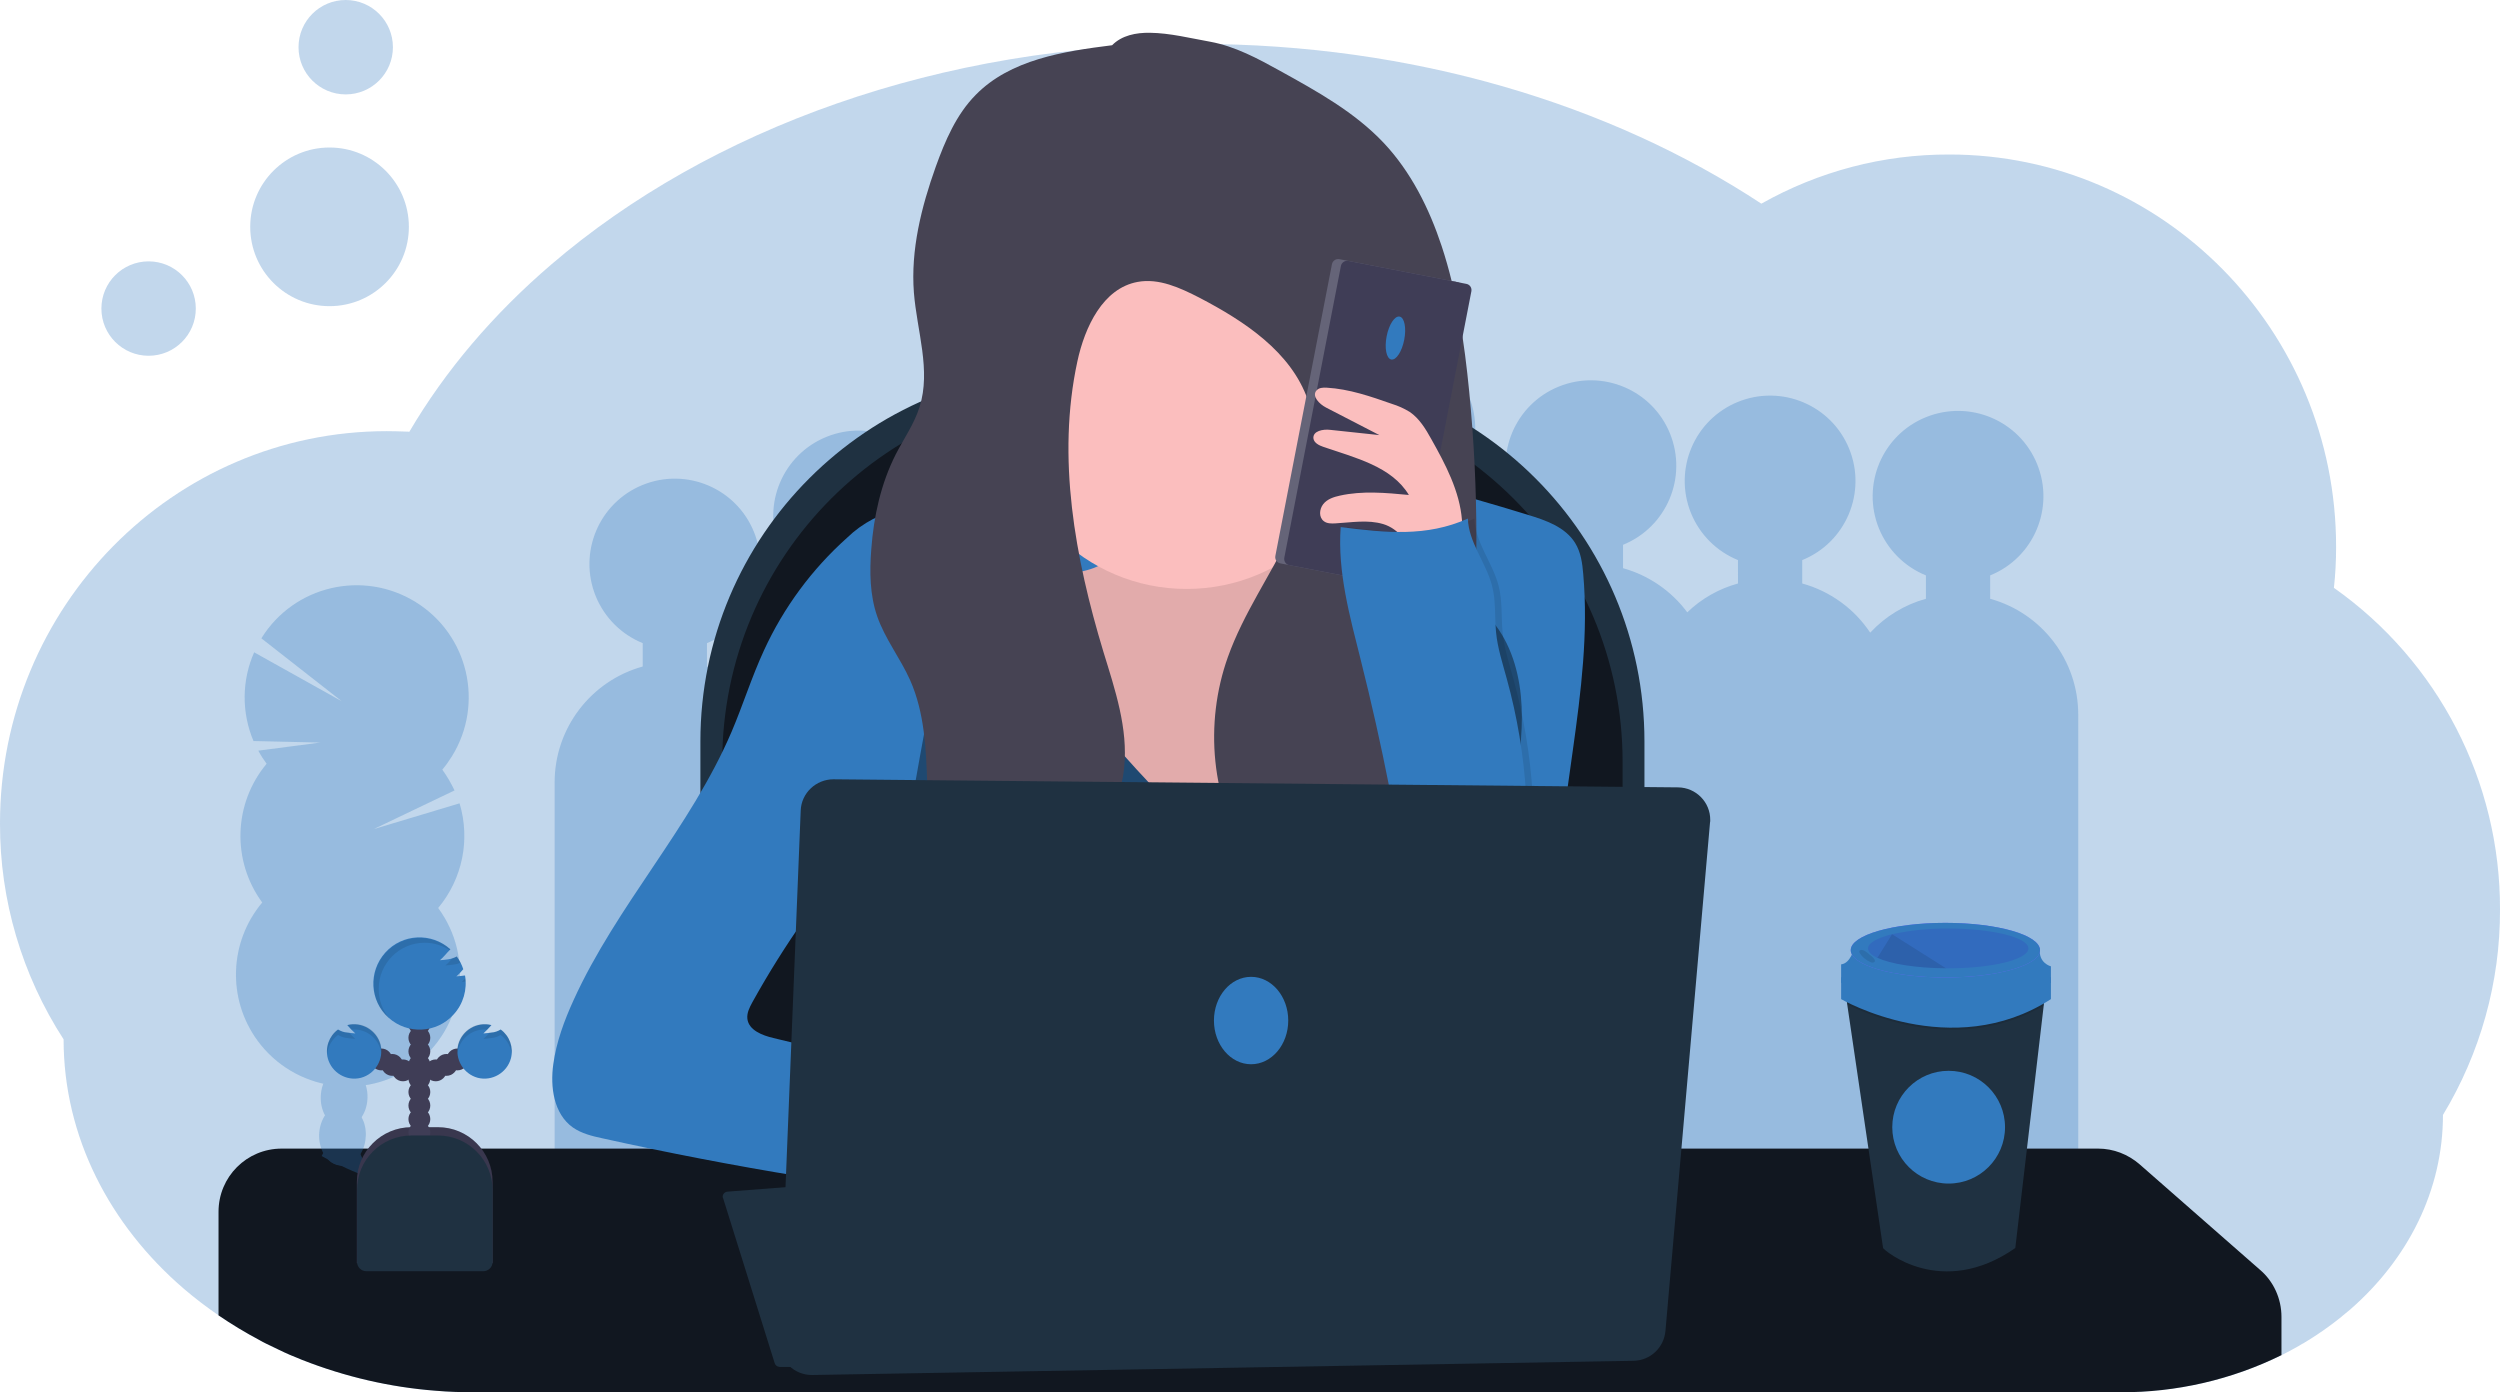 <?xml version="1.0" encoding="utf-8"?>
<!-- Generator: Adobe Illustrator 26.0.2, SVG Export Plug-In . SVG Version: 6.00 Build 0)  -->
<svg version="1.1" id="Ebene_1" xmlns="http://www.w3.org/2000/svg" xmlns:xlink="http://www.w3.org/1999/xlink" x="0px" y="0px"
	 viewBox="0 0 1144 637" style="enable-background:new 0 0 1144 637;" xml:space="preserve">
<style type="text/css">
	.st0{opacity:0.3;fill:#327ABE;enable-background:new    ;}
	.st1{fill:#1F3141;}
	.st2{fill:#111720;}
	.st3{fill:#327ABE;}
	.st4{fill:#FBBEBE;}
	.st5{opacity:0.1;enable-background:new    ;}
	.st6{fill:#1F4971;}
	.st7{opacity:0.3;enable-background:new    ;}
	.st8{opacity:0.1;fill:#327ABE;enable-background:new    ;}
	.st9{fill:#464353;}
	.st10{fill:#656478;}
	.st11{fill:#3F3D56;}
	.st12{fill:#6C63FF;}
	.st13{fill:#326BBE;}
	.st14{opacity:0.1;}
</style>
<path class="st0" d="M1144,416.3c0.1,33.1-9,65.6-26.1,93.9c0,34.6-16.1,66-42.3,88.9c-6.6,5.7-13.6,10.8-21.1,15.3
	c-0.3,0.2-0.6,0.4-0.9,0.5c-0.6,0.3-1.1,0.7-1.7,1l-0.5,0.3l0,0c-2.4,1.3-4.8,2.7-7.3,3.9c-22.9,11.3-48.2,17.1-73.8,17H217.2
	c-6,0-11.9-0.2-17.8-0.7c-20.9-1.6-41.5-6.4-61.1-14.1c-3.8-1.5-7.6-3.1-11.2-4.9c-1.7-0.8-3.5-1.7-5.2-2.5
	c-1.1-0.5-2.1-1.1-3.2-1.7c-6.4-3.4-12.7-7.2-18.7-11.3c-5.5-3.8-10.8-7.8-15.8-12.1c-34-29.2-55.1-69.6-55.1-114.2
	C10,446.1-0.1,411.8,0,376.8c0-99.1,79.2-179.5,177-179.5c3,0,6,0.1,9,0.2c0.4,0,0.9,0,1.3,0.1c16.5-28.1,38.5-53.9,65-76.6
	C324.5,59.1,430.1,20.1,547.7,20.1c98.8,0,189.2,27.6,258.3,73.1c26.2-14.8,55.8-22.6,86-22.5c97.7,0,177,80.4,177,179.5
	c0,6.3-0.3,12.5-1,18.8C1115.8,302.7,1144.2,357.7,1144,416.3z"/>
<path class="st0" d="M910.7,274v-10.7c20-8.1,29.6-30.9,21.5-50.9c-8.1-20-30.9-29.6-50.9-21.5s-29.6,30.9-21.5,50.9
	c4,9.8,11.7,17.5,21.5,21.5V274c-9.8,2.7-18.6,8.1-25.5,15.5c-7.3-11-18.4-19-31.1-22.5v-10.7c20-8.1,29.6-30.9,21.5-50.9
	c-8.1-20-30.9-29.6-50.9-21.5s-29.6,30.9-21.5,50.9c4,9.8,11.7,17.5,21.5,21.5V267c-8.7,2.4-16.7,6.9-23.2,13.2
	c-7.3-9.8-17.6-16.9-29.4-20.2v-10.7c20-8.1,29.6-30.9,21.5-50.9c-8.1-20-30.9-29.6-50.9-21.5s-29.6,30.9-21.5,50.9
	c4,9.8,11.7,17.5,21.5,21.5V260c-10,2.8-19,8.4-26,16.1c-6.3-16.2-19.9-28.4-36.6-33.1v-10.7c20-8.1,29.6-30.9,21.5-50.9
	c-8.1-20-30.9-29.6-50.9-21.5s-29.6,30.9-21.5,50.9c4,9.8,11.7,17.5,21.5,21.5V243c-21.9,6.1-37.8,25.1-40,47.8
	c-5-3.5-10.6-6.1-16.6-7.8v-10.7c20-8.1,29.6-30.9,21.5-50.9c-8.1-20-30.9-29.6-50.9-21.5s-29.6,30.9-21.5,50.9
	c4,9.8,11.7,17.5,21.5,21.5V283c-15.1,4.2-27.7,14.6-34.7,28.7c-4.6-3-9.7-5.2-15-6.7v-10.7c20-8.1,29.6-30.9,21.5-50.9
	c-8.1-20-30.9-29.6-50.9-21.5s-29.6,30.9-21.5,50.9c4,9.8,11.7,17.5,21.5,21.5V305c-5,1.4-9.8,3.5-14.2,6.2
	c-7-13.8-19.5-24.1-34.4-28.2v-10.7c20-8.1,29.6-30.9,21.5-50.9c-8.1-20-30.9-29.6-50.9-21.5s-29.6,30.9-21.5,50.9
	c4,9.8,11.7,17.5,21.5,21.5V283c-16.1,4.5-29.3,16-35.9,31.4c-5.6-4.3-12-7.5-18.8-9.4v-10.7c20-8.1,29.6-30.9,21.5-50.9
	c-8.1-20-30.9-29.6-50.9-21.5s-29.6,30.9-21.5,50.9c4,9.8,11.7,17.5,21.5,21.5V305c-23.8,6.6-40.3,28.3-40.3,53v248H364v-22h52v22
	h110v-22h79v-40h68v17h82v7h86v7h110V327C951,302.3,934.5,280.6,910.7,274z"/>
<path class="st1" d="M490.8,169h91.4c94,0,170.3,76.2,170.3,170.3c0,0,0,0,0,0V570l0,0h-432l0,0V339.3
	C320.5,245.2,396.7,169,490.8,169L490.8,169z"/>
<path class="st2" d="M500.8,178.3h71.4c94,0,170.3,76.2,170.3,170.3c0,0,0,0,0,0v212.2l0,0h-412l0,0V348.6
	C330.5,254.5,406.7,178.3,500.8,178.3L500.8,178.3z"/>
<path class="st2" d="M1044,602.6v17.5c-22.9,11.3-48.2,17.1-73.8,17H217.2c-6,0-11.9-0.2-17.8-0.7c-20.9-1.6-41.5-6.4-61.1-14.1
	c-3.8-1.5-7.6-3.1-11.2-4.9c-1.7-0.8-3.5-1.7-5.2-2.5c-1.1-0.5-2.1-1.1-3.2-1.7c-6.4-3.4-12.7-7.2-18.7-11.3v-47.4
	c0-16,12.9-28.9,28.9-28.9h0h831.2c7,0,13.7,2.6,19,7.2l55,48.2C1040.4,586.3,1044,594.3,1044,602.6z"/>
<path class="st3" d="M482.7,225.8c-21.8,1.4-43.5,3.8-65.2,7c-6.1,0.9-12.4,1.9-18,4.7c-4.4,2.3-8.4,5.2-11.9,8.6
	c-16.1,14.4-29,31.9-38,51.5c-5.6,12.1-9.6,25-14.8,37.2c-18.7,43.8-52.6,79.5-72.3,122.8c-4.3,9.4-7.9,19.2-9.3,29.3
	c-1.5,10.5,0.2,22.8,8.9,29c4,2.8,8.9,4,13.6,5c59.9,13.3,120.5,23.2,181.6,29.7c-6.6-6.4-8.8-16.3-8-25.4s4.5-17.8,8-26.2
	c-34.5-7.6-69-15.6-103.4-24c-5.1-1.2-11.3-3.6-11.9-8.8c-0.3-2.7,1-5.2,2.3-7.6c14.7-26.5,32.2-51.4,52.4-74
	c0,28.1-1.4,59.8-1.4,87.8h324.1c-3.9-16-6.2-32.4-6.8-48.8c-1.5-53.8,16.6-107.1,11.9-160.8c-0.4-5-1.1-10.1-3.7-14.3
	c-4.5-7.3-13.4-10.4-21.6-12.9c-31.4-9.6-63.5-19.2-96.4-18.5c-9.8,0.2-19.5,1.4-29.2,2.5C543.9,223.1,512.4,223.8,482.7,225.8z"/>
<path class="st1" d="M330.9,548.3l23.6,75.5c0.3,1,1.2,1.6,2.2,1.7H458l-24-88l-101.1,7.8c-1.3,0.1-2.3,1.2-2.2,2.5
	C330.8,548,330.8,548.2,330.9,548.3z"/>
<path class="st4" d="M504,258.3c-4.4,2.5-9.5,3.4-14.5,4.3l-32.3,5.6c-6.3,1.1-12.9,2.3-17.7,6.5c-9.9,8.5-7.8,24.1-4.8,36.7l6,25.4
	c4.5,19.1,9.1,38.5,18.4,55.8c16.2,30.2,45.9,52,78.6,62.5c11.7,3.8,24,6.2,36.2,4.8c23.9-2.6,44.3-19.6,56.8-40.1
	s18.6-44.2,24.1-67.5c5.3-22.4,10.3-45.1,9.9-68.1c-0.1-7.2-0.8-14.6-4.6-20.7c-8.4-13.3-27.3-14.3-42.9-11.9
	c-2.4,0.4-4.9,0.8-7.3,0.1c-7-2.2-7.2-11.8-10.2-18.5c-5.7-12.6-22.5-14.8-36.2-13.7s-35.2,2.6-47.1,10.4
	C504.8,237.5,517.5,250.5,504,258.3z"/>
<path class="st5" d="M504,258.3c-4.4,2.5-9.5,3.4-14.5,4.3l-32.3,5.6c-6.3,1.1-12.9,2.3-17.7,6.5c-9.9,8.5-7.8,24.1-4.8,36.7l6,25.4
	c4.5,19.1,9.1,38.5,18.4,55.8c16.2,30.2,45.9,52,78.6,62.5c11.7,3.8,24,6.2,36.2,4.8c23.9-2.6,44.3-19.6,56.8-40.1
	s18.6-44.2,24.1-67.5c5.3-22.4,10.3-45.1,9.9-68.1c-0.1-7.2-0.8-14.6-4.6-20.7c-8.4-13.3-27.3-14.3-42.9-11.9
	c-2.4,0.4-4.9,0.8-7.3,0.1c-7-2.2-7.2-11.8-10.2-18.5c-5.7-12.6-22.5-14.8-36.2-13.7s-35.2,2.6-47.1,10.4
	C504.8,237.5,517.5,250.5,504,258.3z"/>
<path class="st6" d="M477.3,287c4.9,10.2,8.5,21.1,14.4,30.8c4.7,7.7,10.7,14.5,16.7,21.2c15.5,17.5,31.2,35.2,50.4,48.5
	c7.9-40.8,27.1-78.5,55.4-109c8.3-8.9,18.6-17.6,30.7-17.3c7.5,0.2,14.5,3.9,20.7,8.1c7,4.6,13.6,10,18.7,16.7
	c8,10.6,11.4,24.1,12,37.3s-1.4,26.5-3.5,39.6l-10.5,67.7c-0.6,3.9-1.5,8.2-4.7,10.6c-1.8,1.2-3.9,1.9-6,2.2
	c-38.2,7.4-77.5,2.6-116.4,2.2c-43-0.4-87.2,4.5-127.9-9.2c-2.1-0.7-4.3-1.5-5.8-3.3c-0.9-1.3-1.6-2.8-2-4.3
	c-9.5-30.7-1.9-63.7,3.8-95.4c4.5-25.1,7.6-50.4,9.5-75.8c0.2-2.3,25.3,2.8,28.1,4.4C468.5,266.6,473.6,279.2,477.3,287z"/>
<g class="st7">
	<path class="st3" d="M166.9,536.8c0,0.5-0.1,0.9-0.1,1.3c-3.8-1.5-7.6-3.1-11.2-4.9c-2-0.3-3.8-1.1-5.2-2.5
		c-1.1-0.5-2.1-1.1-3.2-1.7c0.2-0.5,0.5-1,0.8-1.5c2.1-3.3,5.2-5.3,8.6-5.2s6.4,2.3,8.3,5.7C166.3,530.8,167,533.8,166.9,536.8z"/>
	<path class="st3" d="M167.4,519.7c-0.1,3-0.9,5.9-2.5,8.5c-2.1,3.2-5.2,5.3-8.6,5.2l-0.7,0c-2-0.3-3.8-1.1-5.2-2.5
		c-1-0.9-1.8-2-2.4-3.1c-2.8-5.4-2.6-11.9,0.5-17.1c2.1-3.3,5.2-5.3,8.6-5.2s6.4,2.3,8.3,5.7C166.9,513.7,167.5,516.7,167.4,519.7z"
		/>
	
		<ellipse transform="matrix(3.158516e-02 -1 1 3.158516e-02 -349.699 643.551)" class="st3" cx="157.3" cy="502.2" rx="14" ry="10.7"/>
	
		<ellipse transform="matrix(3.158516e-02 -1 1 3.158516e-02 -332.059 627.517)" class="st3" cx="157.8" cy="485.1" rx="14" ry="10.7"/>
	
		<ellipse transform="matrix(3.158516e-02 -1 1 3.158516e-02 -314.429 611.473)" class="st3" cx="158.3" cy="468" rx="14" ry="10.7"/>
	<path class="st3" d="M122,349.5c-1.4-1.9-2.7-3.9-3.8-6l28.3-3.7l-30.5-0.7c-5.5-13-5.4-27.7,0.3-40.6l40.1,22.4l-36.8-28.8
		c14.9-24.1,46.5-31.5,70.6-16.6c24.1,14.9,31.5,46.5,16.6,70.6c-1.3,2.1-2.8,4.2-4.4,6.1c2.2,3,4,6.2,5.6,9.5L171,379.4l39.3-11.8
		c5,16.6,1.3,34.6-9.8,47.9c16.8,22.8,11.9,54.9-10.8,71.7s-54.9,11.9-71.7-10.8c-14.1-19.1-13.2-45.3,2-63.4
		C106,393.9,106.8,367.7,122,349.5z"/>
	<path class="st8" d="M212.5,384.1c-0.4,11.5-4.6,22.6-12,31.3c16.8,22.8,12,54.9-10.8,71.7c-22.8,16.8-54.9,12-71.7-10.8
		c-14.1-19.1-13.3-45.3,2-63.5C113.4,404,212.7,378.4,212.5,384.1z"/>
</g>
<circle class="st0" cx="68" cy="141.2" r="21.6"/>
<circle class="st0" cx="158.2" cy="21.6" r="21.6"/>
<circle class="st0" cx="150.8" cy="103.8" r="36.3"/>
<circle class="st4" cx="543" cy="185.5" r="84"/>
<path class="st9" d="M508.9,20.7c-22.4,2.8-46.6,6.6-62.4,22.7c-8.9,9-14,21-18.3,32.9c-6.6,18.5-11.5,38-10,57.6
	c1.4,17.6,7.9,35.5,2.6,52.3c-2.4,7.7-7.2,14.5-10.9,21.7c-6.8,13.4-10.1,28.4-11.2,43.4c-0.8,10.3-0.7,20.9,2.7,30.7
	c3.6,10.4,10.6,19.2,15.1,29.3c6.6,14.9,7.3,31.6,7.8,47.8s0.9,32.4,1.3,48.6c0.2,10.2,0.3,21.1-5.4,29.6
	c20.8-8.3,41.9-16.8,59.7-30.4s32.2-33.2,34.5-55.5c1.9-18.1-4.2-35.9-9.5-53.2c-13-43-21.4-88.8-11.9-132.8
	c3.4-15.8,11.7-33.5,27.6-36.4c9.7-1.8,19.4,2.7,28.2,7.2c20.7,10.8,42,24.8,49.7,46.9c7,19.9,1.1,42.1-8,61.1s-21.5,36.5-28.6,56.4
	c-10.9,30.5-7.8,66.2,10.2,93.1c18.1,26.9,51.4,43.4,83.5,39.1c-2.5-10.8-10.4-19.6-14.6-29.9c-7.7-18.7-2.5-40.2,5.8-58.7
	s19.5-35.7,24.7-55.3c3.6-13.8,4.1-28.2,4.1-42.5c0-22.5-1.1-44.9-3.3-67.3s-5.5-45-12.6-66.5c-5.7-17.2-14-33.9-26.5-47.2
	c-13.3-14.1-30.5-23.6-47.5-33c-10.1-5.6-20.5-11.2-31.9-13.3c-9-1.6-18.5-4-27.6-4.1C519.8,14.9,513.3,16.2,508.9,20.7z"/>
<path class="st10" d="M612.9,118.6l54,10.5c1.6,0.3,2.6,1.8,2.3,3.4l-25.9,133.5c-0.3,1.6-1.8,2.6-3.4,2.3l-54-10.5
	c-1.6-0.3-2.6-1.8-2.3-3.4l25.9-133.5C609.8,119.3,611.4,118.3,612.9,118.6z"/>
<path class="st11" d="M617,119.4l54,10.5c1.6,0.3,2.6,1.8,2.3,3.4l-25.9,133.5c-0.3,1.6-1.8,2.6-3.4,2.3l-54-10.5
	c-1.6-0.3-2.6-1.8-2.3-3.4l25.9-133.5C613.9,120.1,615.5,119.1,617,119.4z"/>
<ellipse transform="matrix(0.191 -0.982 0.982 0.191 364.659 751.737)" class="st3" cx="638.1" cy="154.8" rx="10" ry="4.1"/>
<path class="st4" d="M655,201c-2.6-4.7-5.5-9.5-9.9-12.5c-2.6-1.6-5.3-2.8-8.2-3.7c-9.7-3.4-19.5-6.8-29.8-7.4
	c-1.7-0.1-3.6,0-4.7,1.3c-2.2,2.6,1.3,6.2,4.4,7.8l24.4,12.6l-22.5-2.4c-3.3-0.4-7.9,0.5-7.7,3.8c0.2,2.1,2.5,3.3,4.6,4
	c14.5,5,31.2,8.9,39.1,22c-10.5-1-21.3-2-31.6,0.3c-2.8,0.6-5.8,1.6-7.6,3.9s-2.1,6,0.3,7.8c1.4,1.1,3.4,1.1,5.2,1
	c7.3-0.4,14.8-1.8,21.9,0.3s13.3,9.5,10.9,16.4c6.2,0.6,13.6,0,19.4-2.7c6.4-3,6.2-8.6,5.8-15.4C668,224.8,661.4,212.4,655,201z"/>
<path class="st5" d="M648.7,419c-5.6-39.4-13.3-78.4-23-116.9c-5-20-10.7-40.3-9.2-60.9c20.7,2.6,39.2,4.6,58.2-3.9
	c0.3,10.8,8.2,20,11,30.5c1.9,7,1.2,14.4,1.9,21.6s3,14.2,4.9,21.2c9.6,34.7,11.8,71.1,6.6,106.7C681.5,419.4,666.3,421.7,648.7,419
	z"/>
<path class="st3" d="M645.7,419c-5.6-39.4-13.3-78.4-23-116.9c-5-20-10.7-40.3-9.2-60.9c20.7,2.6,39.2,4.6,58.2-3.9
	c0.3,10.8,8.2,20,11,30.5c1.9,7,1.2,14.4,1.9,21.6s3,14.2,4.9,21.2c9.6,34.7,11.8,71.1,6.6,106.7C678.5,419.4,663.3,421.7,645.7,419
	z"/>
<path class="st1" d="M356.6,613.8l9.8-242.9c0.3-8,7-14.3,15-14.3l386.5,3.7c8.2,0.1,14.8,6.8,14.7,15c0,0.4,0,0.8-0.1,1.1
	l-20.4,232.7c-0.7,7.6-6.9,13.4-14.5,13.6l-375.9,6.5c-8.2,0.1-15-6.4-15.1-14.6C356.6,614.3,356.6,614.1,356.6,613.8z"/>
<ellipse class="st3" cx="572.5" cy="467" rx="17" ry="20"/>
<path class="st1" d="M936,453.3l-0.8,6.9l-13,110.9c-33.9,23.6-60.2,0.9-60.5,0l-16.4-111.4l-0.9-6.3L936,453.3z"/>
<path class="st5" d="M936,453.3l-0.8,6.9c-38.2,22.2-78.9,4.9-89.9-0.5l-0.9-6.3L936,453.3z"/>
<path class="st3" d="M842.5,447.2v10c0,0,50.5,29.4,96,0v-10H842.5z"/>
<path class="st3" d="M848.4,434c0,0-1.5,6.8-5.9,7.3v8.5h96v-7.6c0,0-5.9-1.5-5-8.2L848.4,434z"/>
<ellipse class="st12" cx="890.2" cy="434.8" rx="43.3" ry="12.5"/>
<ellipse class="st3" cx="890.2" cy="434.8" rx="43.3" ry="12.5"/>
<path class="st13" d="M928.2,434c0,5-16.4,9.1-36.7,9.1h-1.1c-13.6-0.1-25.4-2-31.4-4.8c-2.7-1.3-4.2-2.7-4.2-4.3
	c0-2.5,4.2-4.8,11-6.5c8.4-1.8,17.1-2.7,25.7-2.6C911.8,424.9,928.2,429,928.2,434z"/>
<path class="st5" d="M890.5,443.1c-13.6-0.1-25.4-2-31.4-4.8l0,0l6.7-10.8L890.5,443.1z"/>
<path class="st5" d="M852.1,434.7c-0.5-0.1-1.2,0.1-1.3,0.6c0,0.3,0.1,0.5,0.2,0.8c1.1,1.8,2.8,3.2,4.8,4.1c0.3,0.2,0.7,0.3,1.1,0.3
	c0.4,0,0.8-0.2,1-0.5c0.1-0.3,0.1-0.6-0.1-0.9c-0.3-0.5-0.7-1-1.2-1.4C855.2,436.7,853.8,435,852.1,434.7z"/>
<circle class="st3" cx="891.7" cy="515.8" r="25.8"/>
<path class="st11" d="M188.3,515.8h12.1c13.8,0,25,11.2,25,25V578l0,0h-62.1l0,0v-37.2C163.3,527,174.5,515.8,188.3,515.8z"/>
<path class="st5" d="M188.3,515.8h12.1c13.8,0,25,11.2,25,25V578l0,0h-62.1l0,0v-37.2C163.3,527,174.5,515.8,188.3,515.8z"/>
<circle class="st11" cx="191.9" cy="524.5" r="5"/>
<circle class="st11" cx="191.9" cy="518.3" r="5"/>
<circle class="st11" cx="191.9" cy="512.1" r="5"/>
<circle class="st11" cx="191.9" cy="505.9" r="5"/>
<circle class="st11" cx="191.9" cy="499.7" r="5"/>
<circle class="st11" cx="191.9" cy="493.5" r="5"/>
<circle class="st11" cx="191.9" cy="487.3" r="5"/>
<circle class="st11" cx="199.4" cy="489.8" r="5"/>
<circle class="st11" cx="204.3" cy="487.3" r="5"/>
<circle class="st11" cx="209.3" cy="484.8" r="5"/>
<circle class="st11" cx="191.9" cy="481.1" r="5"/>
<circle class="st11" cx="191.9" cy="474.9" r="5"/>
<circle class="st11" cx="191.9" cy="468.6" r="5"/>
<circle class="st11" cx="191.9" cy="462.4" r="5"/>
<path class="st3" d="M212.5,446.4c-1.2,0.2-2.5,0.3-3.7,0.4c1.2-1,2.2-2.1,3.2-3.3c-0.7-2.1-1.7-4.1-3-5.8c-1.2,0.7-2.6,1.1-4,1.3
	c-1.2,0.2-2.5,0.3-3.7,0.4c1.6-1.3,3.1-3.3,4.8-5c-8.6-7.8-22-7.2-29.8,1.5s-7.2,22,1.5,29.8s22,7.2,29.8-1.5
	c4.4-4.8,6.3-11.4,5.2-17.8L212.5,446.4z"/>
<path class="st3" d="M229.1,471.1c-1.3,0.8-2.7,1.3-4.2,1.4c-1.2,0.2-2.5,0.3-3.7,0.4c1.3-1.2,2.5-2.5,3.7-3.8
	c-6.6-1.7-13.4,2.3-15.2,8.9c-1.7,6.6,2.3,13.4,8.9,15.2c6.6,1.7,13.4-2.3,15.2-8.9C235.1,479.3,233.2,474.1,229.1,471.1
	L229.1,471.1z"/>
<circle class="st11" cx="184.4" cy="489.8" r="5"/>
<circle class="st11" cx="179.5" cy="487.3" r="5"/>
<circle class="st11" cx="174.5" cy="484.8" r="5"/>
<path class="st3" d="M154.7,471.1c1.3,0.8,2.7,1.3,4.2,1.4c1.2,0.2,2.5,0.3,3.7,0.4c-1.3-1.2-2.6-2.5-3.7-3.8
	c6.6-1.7,13.4,2.3,15.2,8.9c1.7,6.6-2.3,13.4-8.9,15.2c-6.6,1.7-13.4-2.3-15.2-8.9C148.7,479.3,150.6,474.1,154.7,471.1L154.7,471.1
	z"/>
<path class="st1" d="M188.3,519.6h12.1c13.8,0,25,11.2,25,25v32.9c0,2.3-1.9,4.2-4.2,4.2h-53.6c-2.3,0-4.2-1.9-4.2-4.2v-32.9
	C163.3,530.8,174.5,519.6,188.3,519.6z"/>
<g class="st14">
	<path d="M212.9,447.8c-0.5,0.5-1,1-1.6,1.5c0.6,0,1.1-0.1,1.7-0.2C213,448.7,212.9,448.2,212.9,447.8z"/>
	<path d="M203.8,441.8c1.2-0.1,2.5-0.2,3.7-0.4c1.1-0.1,2.2-0.4,3.2-0.9c-0.5-1-1.1-2-1.7-2.9c-0.6,0.4-1.3,0.7-2,0.8
		C206,439.7,205,440.8,203.8,441.8z"/>
	<path d="M173.3,452.5c0-11.6,9.4-21.1,21-21.1c4.1,0,8,1.2,11.5,3.4l0.3-0.3c-8.7-7.7-22-7-29.8,1.7c-7.7,8.7-7,22,1.7,29.8
		c0.1,0.1,0.2,0.1,0.2,0.2C175,462.3,173.3,457.5,173.3,452.5z"/>
</g>
<g class="st14">
	<path d="M221.2,475.4c1.2-0.1,2.5-0.2,3.7-0.4c1.5-0.1,2.9-0.6,4.2-1.4c2.8,2.1,4.7,5.3,5,8.8c0-0.4,0.1-0.9,0.1-1.3
		c0-3.9-1.8-7.7-5-10c-1.3,0.8-2.7,1.3-4.2,1.4l-1,0.1C223.1,473.6,222.2,474.5,221.2,475.4z"/>
	<path d="M221.7,471.1c0.4,0,0.8,0,1.2,0.1c0.6-0.7,1.3-1.4,1.9-2.2c-6.6-1.8-13.4,2.2-15.2,8.8c-0.3,1.1-0.4,2.1-0.4,3.2
		c0,0.4,0,0.8,0.1,1.2C210,476,215.3,471.1,221.7,471.1z"/>
</g>
<g class="st14">
	<path d="M162.6,475.4c-1.2-0.1-2.5-0.2-3.7-0.4c-1.5-0.1-2.9-0.6-4.2-1.4c-2.8,2.1-4.7,5.3-5,8.8c0-0.4-0.1-0.9-0.1-1.3
		c0-3.9,1.8-7.7,5-10c1.3,0.8,2.7,1.3,4.2,1.4l1,0.1C160.7,473.6,161.6,474.5,162.6,475.4z"/>
	<path d="M162.1,471.1c-0.4,0-0.8,0-1.2,0.1c-0.6-0.7-1.3-1.4-1.9-2.2c6.6-1.8,13.4,2.2,15.2,8.8c0.3,1.1,0.4,2.1,0.4,3.2
		c0,0.4,0,0.8-0.1,1.2C173.8,476,168.5,471.1,162.1,471.1z"/>
</g>
</svg>
